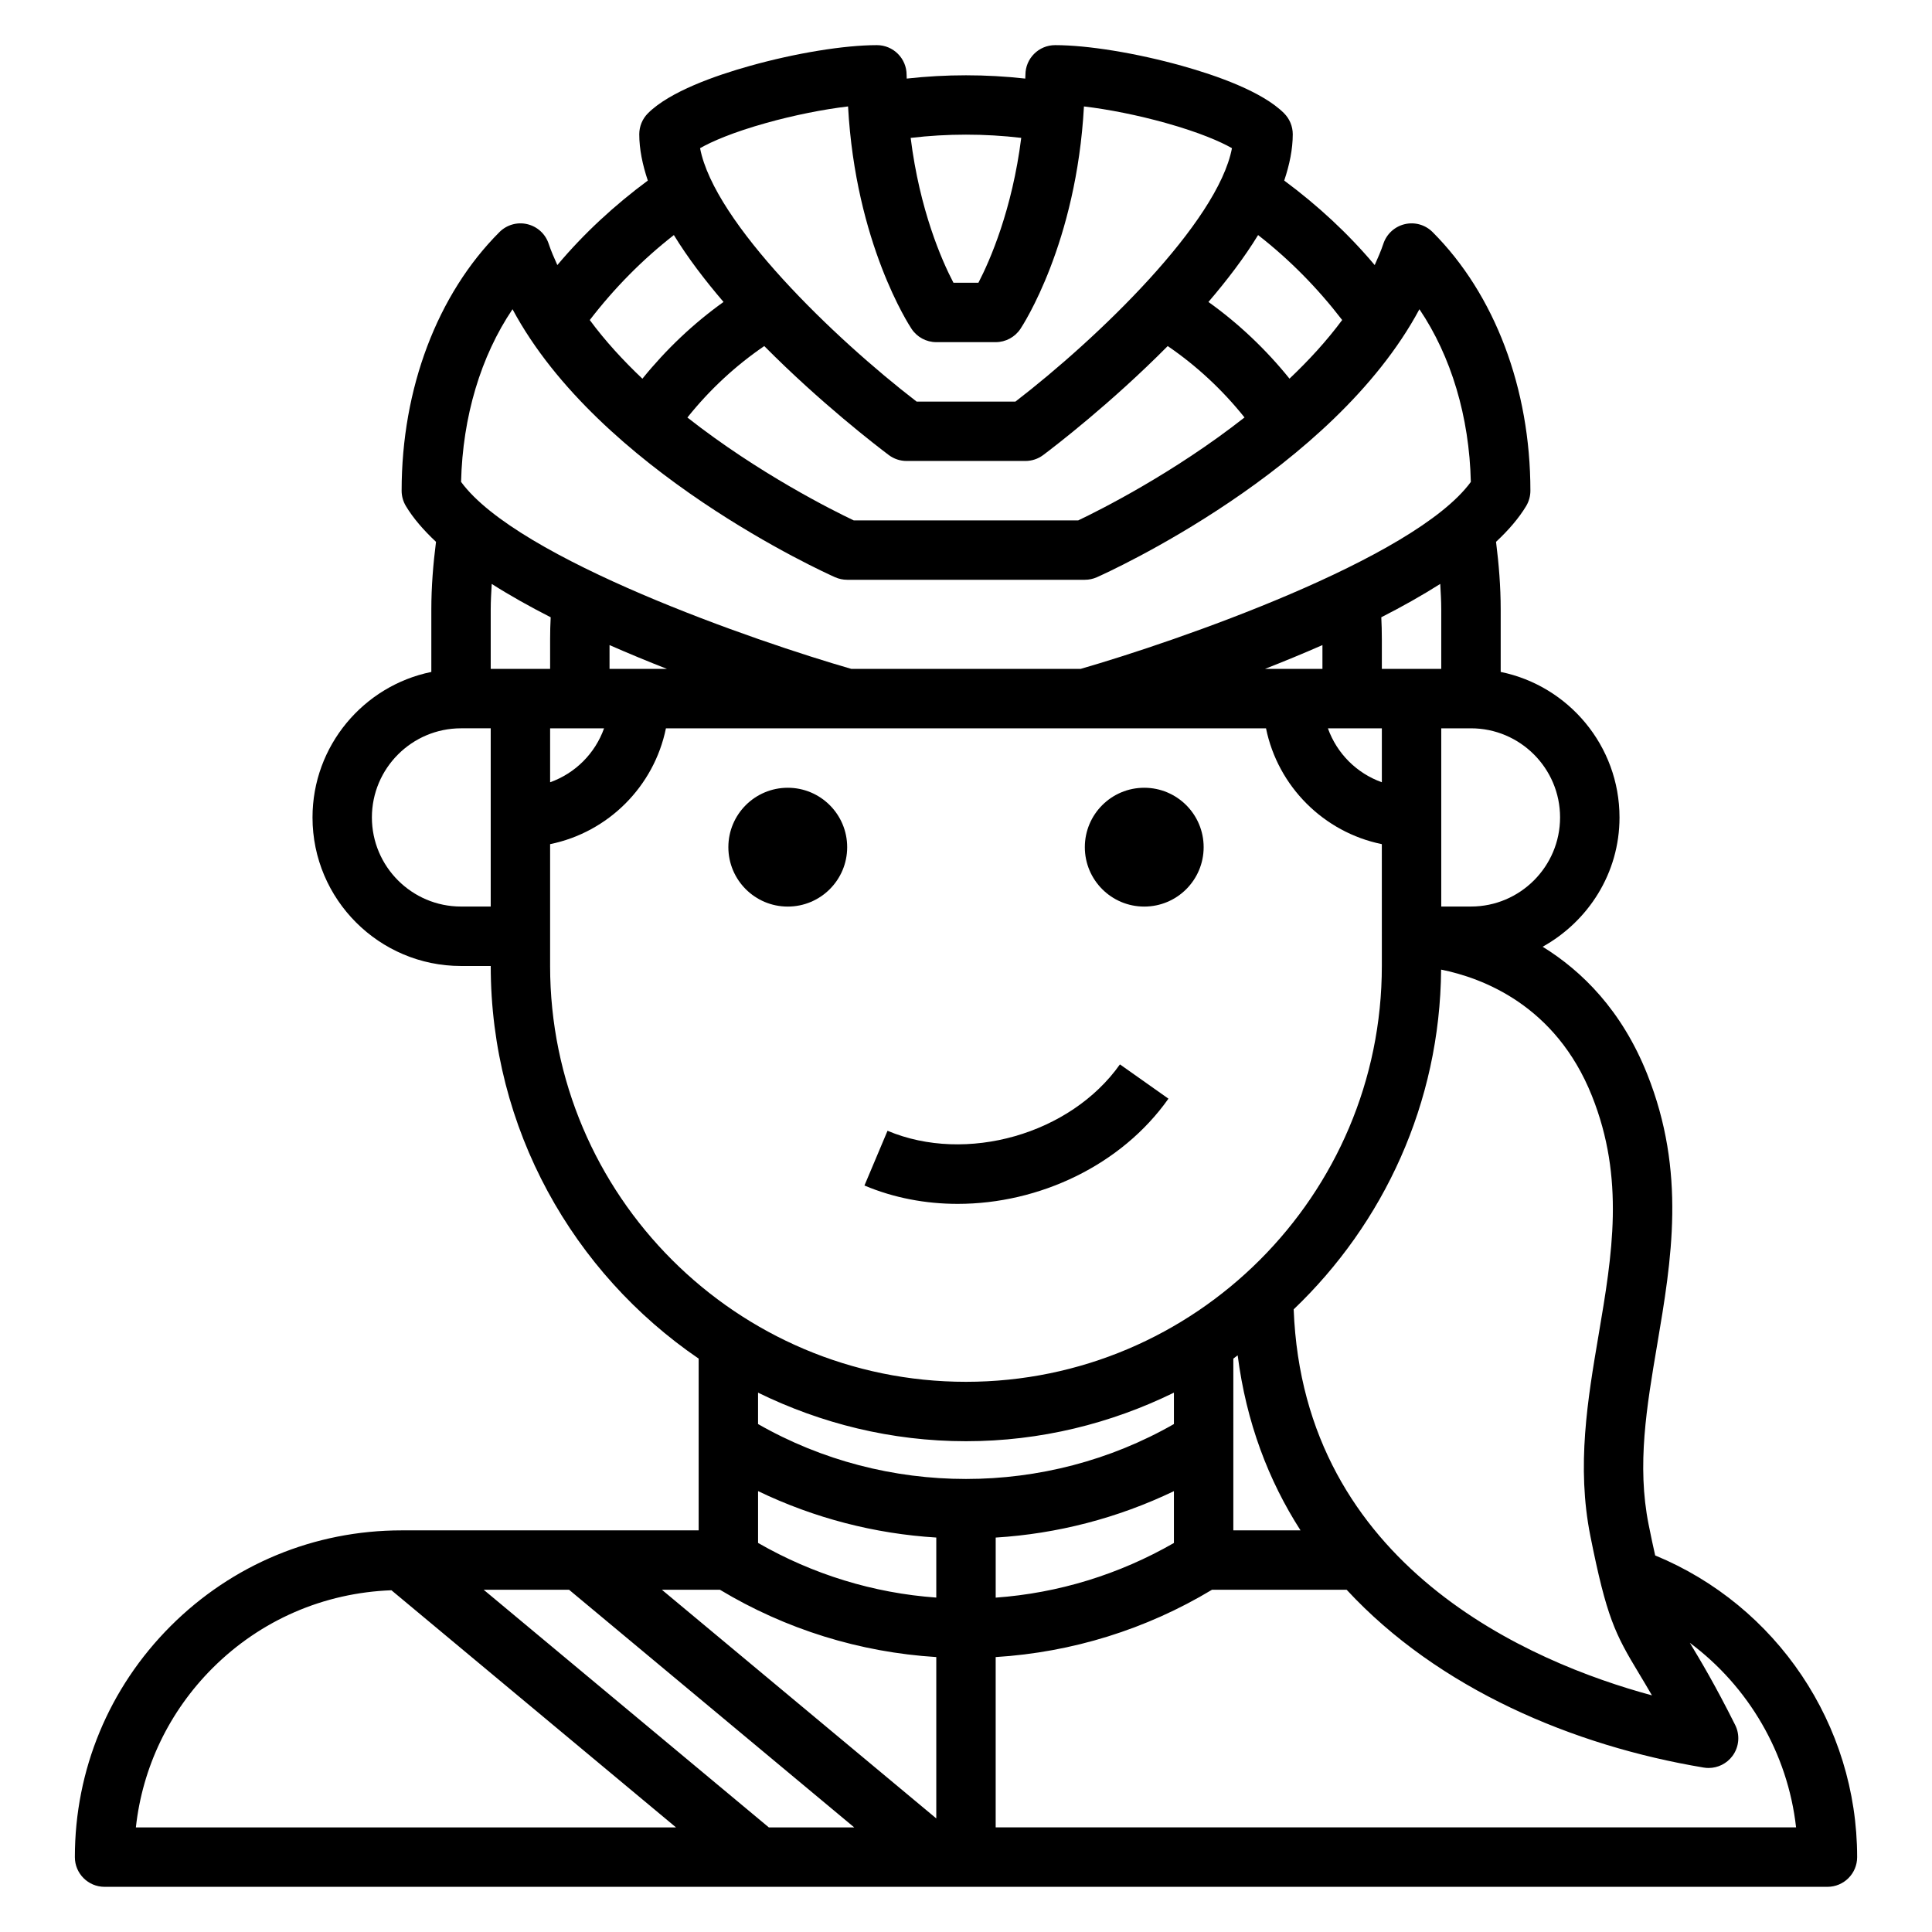<?xml version="1.0" encoding="UTF-8"?>
<!-- Uploaded to: ICON Repo, www.svgrepo.com, Generator: ICON Repo Mixer Tools -->
<svg fill="#000000" width="800px" height="800px" version="1.1" viewBox="144 144 512 512" xmlns="http://www.w3.org/2000/svg">
 <g>
  <path d="m582.64 556.21c-0.543-2.394-1.102-5.008-1.738-8.188-3.148-15.742-0.52-31.219 2.258-47.609 3.809-22.5 7.762-45.77-2.668-71.848-6.723-16.801-17.199-27.199-27.672-33.668 12.086-6.738 20.367-19.484 20.367-34.262 0-19.004-13.547-34.906-31.488-38.566v-16.535c0-6.055-0.488-12.043-1.234-17.941 3.305-3.094 6.047-6.266 7.988-9.492 0.73-1.23 1.117-2.629 1.117-4.055 0-27.086-9.445-52.066-25.922-68.543-1.922-1.93-4.707-2.731-7.375-2.094-2.66 0.629-4.793 2.582-5.66 5.172-0.637 1.922-1.473 3.801-2.305 5.668-7.094-8.43-15.16-15.863-23.977-22.395 1.398-4.18 2.262-8.305 2.262-12.273 0-2.086-0.828-4.086-2.305-5.566-5.731-5.738-17.879-10.004-27.062-12.57-12.094-3.379-24.965-5.481-33.609-5.481-4.352 0-7.871 3.527-7.871 7.871 0 0.348-0.031 0.652-0.039 0.992-10.438-1.164-20.98-1.164-31.418 0 0-0.336-0.031-0.645-0.031-0.992 0-4.344-3.519-7.871-7.871-7.871-8.645 0-21.516 2.102-33.613 5.488-9.188 2.566-21.332 6.832-27.062 12.57-1.473 1.473-2.301 3.473-2.301 5.559 0 3.969 0.867 8.094 2.266 12.273-8.816 6.535-16.895 13.965-23.977 22.395-0.844-1.875-1.668-3.746-2.305-5.668-0.859-2.59-3-4.543-5.66-5.172-2.652-0.637-5.441 0.164-7.375 2.094-16.48 16.477-25.926 41.453-25.926 68.543 0 1.426 0.387 2.824 1.125 4.055 1.938 3.234 4.684 6.398 7.988 9.492-0.754 5.894-1.242 11.887-1.242 17.941v16.539c-17.941 3.66-31.488 19.555-31.488 38.566 0 21.703 17.656 39.359 39.359 39.359h7.871c0 43.195 21.867 81.355 55.105 104.05v45.516h-78.719c-23.121 0-44.855 9.012-61.223 25.371-16.355 16.367-25.371 38.102-25.371 61.223 0 4.344 3.519 7.871 7.871 7.871h456.58c4.352 0 7.871-3.527 7.871-7.871 0.004-35.125-21.348-66.676-53.52-79.949zm-16.766-121.8c8.785 21.973 5.383 42.074 1.77 63.363-2.898 17.074-5.894 34.73-2.172 53.332 4.297 21.492 6.512 25.844 12.855 36.352 1.039 1.73 2.18 3.613 3.457 5.832-32.047-8.66-92.371-34.125-94.945-102.3 23.82-22.742 38.793-54.641 39.07-90.031 10.906 2.191 30.359 9.41 39.965 33.449zm-220.98 104.75c14.918 7.18 30.984 11.312 47.23 12.305v15.91c-16.633-1.18-32.746-6.156-47.23-14.484zm47.23 43.98v42.762l-72.719-60.598h15.391c17.441 10.492 37.074 16.578 57.328 17.836zm-21.742 45.141h-22.633l-75.57-62.977h22.633zm37.488-76.809c16.246-1 32.316-5.133 47.23-12.305v13.738c-14.484 8.32-30.598 13.297-47.23 14.484zm62.977-47.43c0.395-0.27 0.754-0.582 1.148-0.859 2.281 17.742 8.156 33.156 16.656 46.375h-17.805zm23.613-189.09v6.312h-15.23c5-1.961 10.125-4.07 15.23-6.312zm15.746 22.059v14.297c-6.668-2.379-11.918-7.629-14.297-14.297zm47.23 23.613c0 13.02-10.598 23.617-23.617 23.617h-7.871v-47.23h7.871c13.023 0 23.617 10.594 23.617 23.613zm-31.488-55.102v15.742h-15.742v-7.871c0-2.031-0.055-3.953-0.148-5.809 5.512-2.809 10.777-5.769 15.625-8.84 0.125 2.25 0.266 4.5 0.266 6.777zm-26.258-76.715c-4.094 5.527-8.855 10.707-13.957 15.539-6.258-7.754-13.492-14.617-21.484-20.324 4.902-5.723 9.469-11.691 13.16-17.727 8.34 6.5 15.777 14.051 22.281 22.512zm-120.16 35.781c1.363 1.023 3.016 1.574 4.723 1.574h31.488c1.707 0 3.363-0.551 4.723-1.574 3.195-2.394 18.129-13.863 32.992-28.875 7.613 5.195 14.492 11.578 20.355 18.918-18.918 14.855-38.621 24.688-44.066 27.277h-59.504c-5.441-2.582-25.16-12.398-44.074-27.262 5.863-7.344 12.754-13.738 20.371-18.934 14.871 15.012 29.797 26.473 32.992 28.875zm35.109-84.051c-2.394 18.98-8.242 32.426-11.344 38.391h-6.621c-3.117-5.934-8.957-19.301-11.336-38.383 9.738-1.148 19.562-1.148 29.301-0.008zm-67.621-3.938c7.391-2.07 15.223-3.629 21.727-4.394 1.977 36.258 16.191 57.984 16.84 58.961 1.457 2.191 3.91 3.508 6.539 3.508h15.742c2.629 0 5.086-1.316 6.551-3.504 0.645-0.977 14.863-22.703 16.84-58.961 6.504 0.762 14.328 2.32 21.727 4.394 8.855 2.481 14.422 4.914 17.5 6.668-3.785 19.781-35.605 50.406-57.387 67.156h-26.184c-21.781-16.75-53.602-47.375-57.387-67.156 3.062-1.758 8.637-4.191 17.492-6.672zm-24.434 29.695c3.691 6.039 8.258 12.004 13.16 17.727-7.996 5.715-15.23 12.586-21.5 20.34-5.102-4.832-9.863-10.012-13.949-15.547 6.512-8.469 13.953-16.02 22.289-22.52zm-42.762 19.648c22.93 42.816 82.727 69.801 85.48 71.027 1.016 0.449 2.106 0.68 3.207 0.68h62.977c1.102 0 2.188-0.227 3.195-0.676 2.762-1.227 62.551-28.215 85.48-71.027 8.391 12.43 13.234 28.465 13.625 45.77-15.031 20.531-78.285 42.305-103.41 49.547h-60.766c-25.121-7.234-88.363-29-103.42-49.555 0.41-17.309 5.246-33.344 13.637-45.766zm9.965 111.07h14.297c-2.379 6.668-7.629 11.918-14.297 14.297zm15.746-15.746v-6.312c5.109 2.242 10.234 4.359 15.23 6.312zm-15.594-13.68c-0.098 1.855-0.152 3.777-0.152 5.809v7.871h-15.742v-15.742c0-2.273 0.141-4.527 0.27-6.777 4.84 3.078 10.113 6.027 15.625 8.84zm-23.766 76.656c-13.02 0-23.617-10.598-23.617-23.617s10.598-23.617 23.617-23.617h7.871v47.23zm23.613 15.746v-32.281c15.398-3.141 27.551-15.297 30.691-30.691h159.03c3.141 15.398 15.297 27.551 30.691 30.691l0.004 24.406v7.871c0 60.773-49.438 110.21-110.21 110.21-60.773 0.004-110.21-49.434-110.21-110.2zm110.21 125.95c19.773 0 38.43-4.707 55.105-12.871v8.32c-33.93 19.406-76.281 19.406-110.21 0v-8.32c16.668 8.164 35.324 12.871 55.102 12.871zm-199.66 60.121c12.754-12.746 29.504-19.957 47.398-20.625l75.414 62.844h-143.14c1.746-15.934 8.816-30.703 20.324-42.219zm207.53 42.219v-45.137c20.254-1.258 39.887-7.344 57.324-17.84h35.684c24.348 26.309 60.133 41.375 94.621 47.121 0.441 0.078 0.867 0.109 1.301 0.109 2.473 0 4.832-1.164 6.336-3.195 1.762-2.387 2.031-5.551 0.707-8.203-5.398-10.793-9.227-17.137-12.02-21.773 15.562 11.594 25.953 29.254 28.16 48.91h-212.11z"/>
  <path d="m453.65 435.16-12.855-9.086c-13.082 18.508-40.715 26.387-61.59 17.594l-6.117 14.508c7.824 3.297 16.246 4.863 24.711 4.863 21.578 0.004 43.359-10.199 55.852-27.879z"/>
  <path d="m368.51 368.51c0 8.695-7.051 15.742-15.746 15.742s-15.742-7.047-15.742-15.742c0-8.695 7.047-15.746 15.742-15.746s15.746 7.051 15.746 15.746"/>
  <path d="m462.98 368.51c0 8.695-7.051 15.742-15.746 15.742-8.695 0-15.742-7.047-15.742-15.742 0-8.695 7.047-15.746 15.742-15.746 8.695 0 15.746 7.051 15.746 15.746"/>
 </g>
</svg>